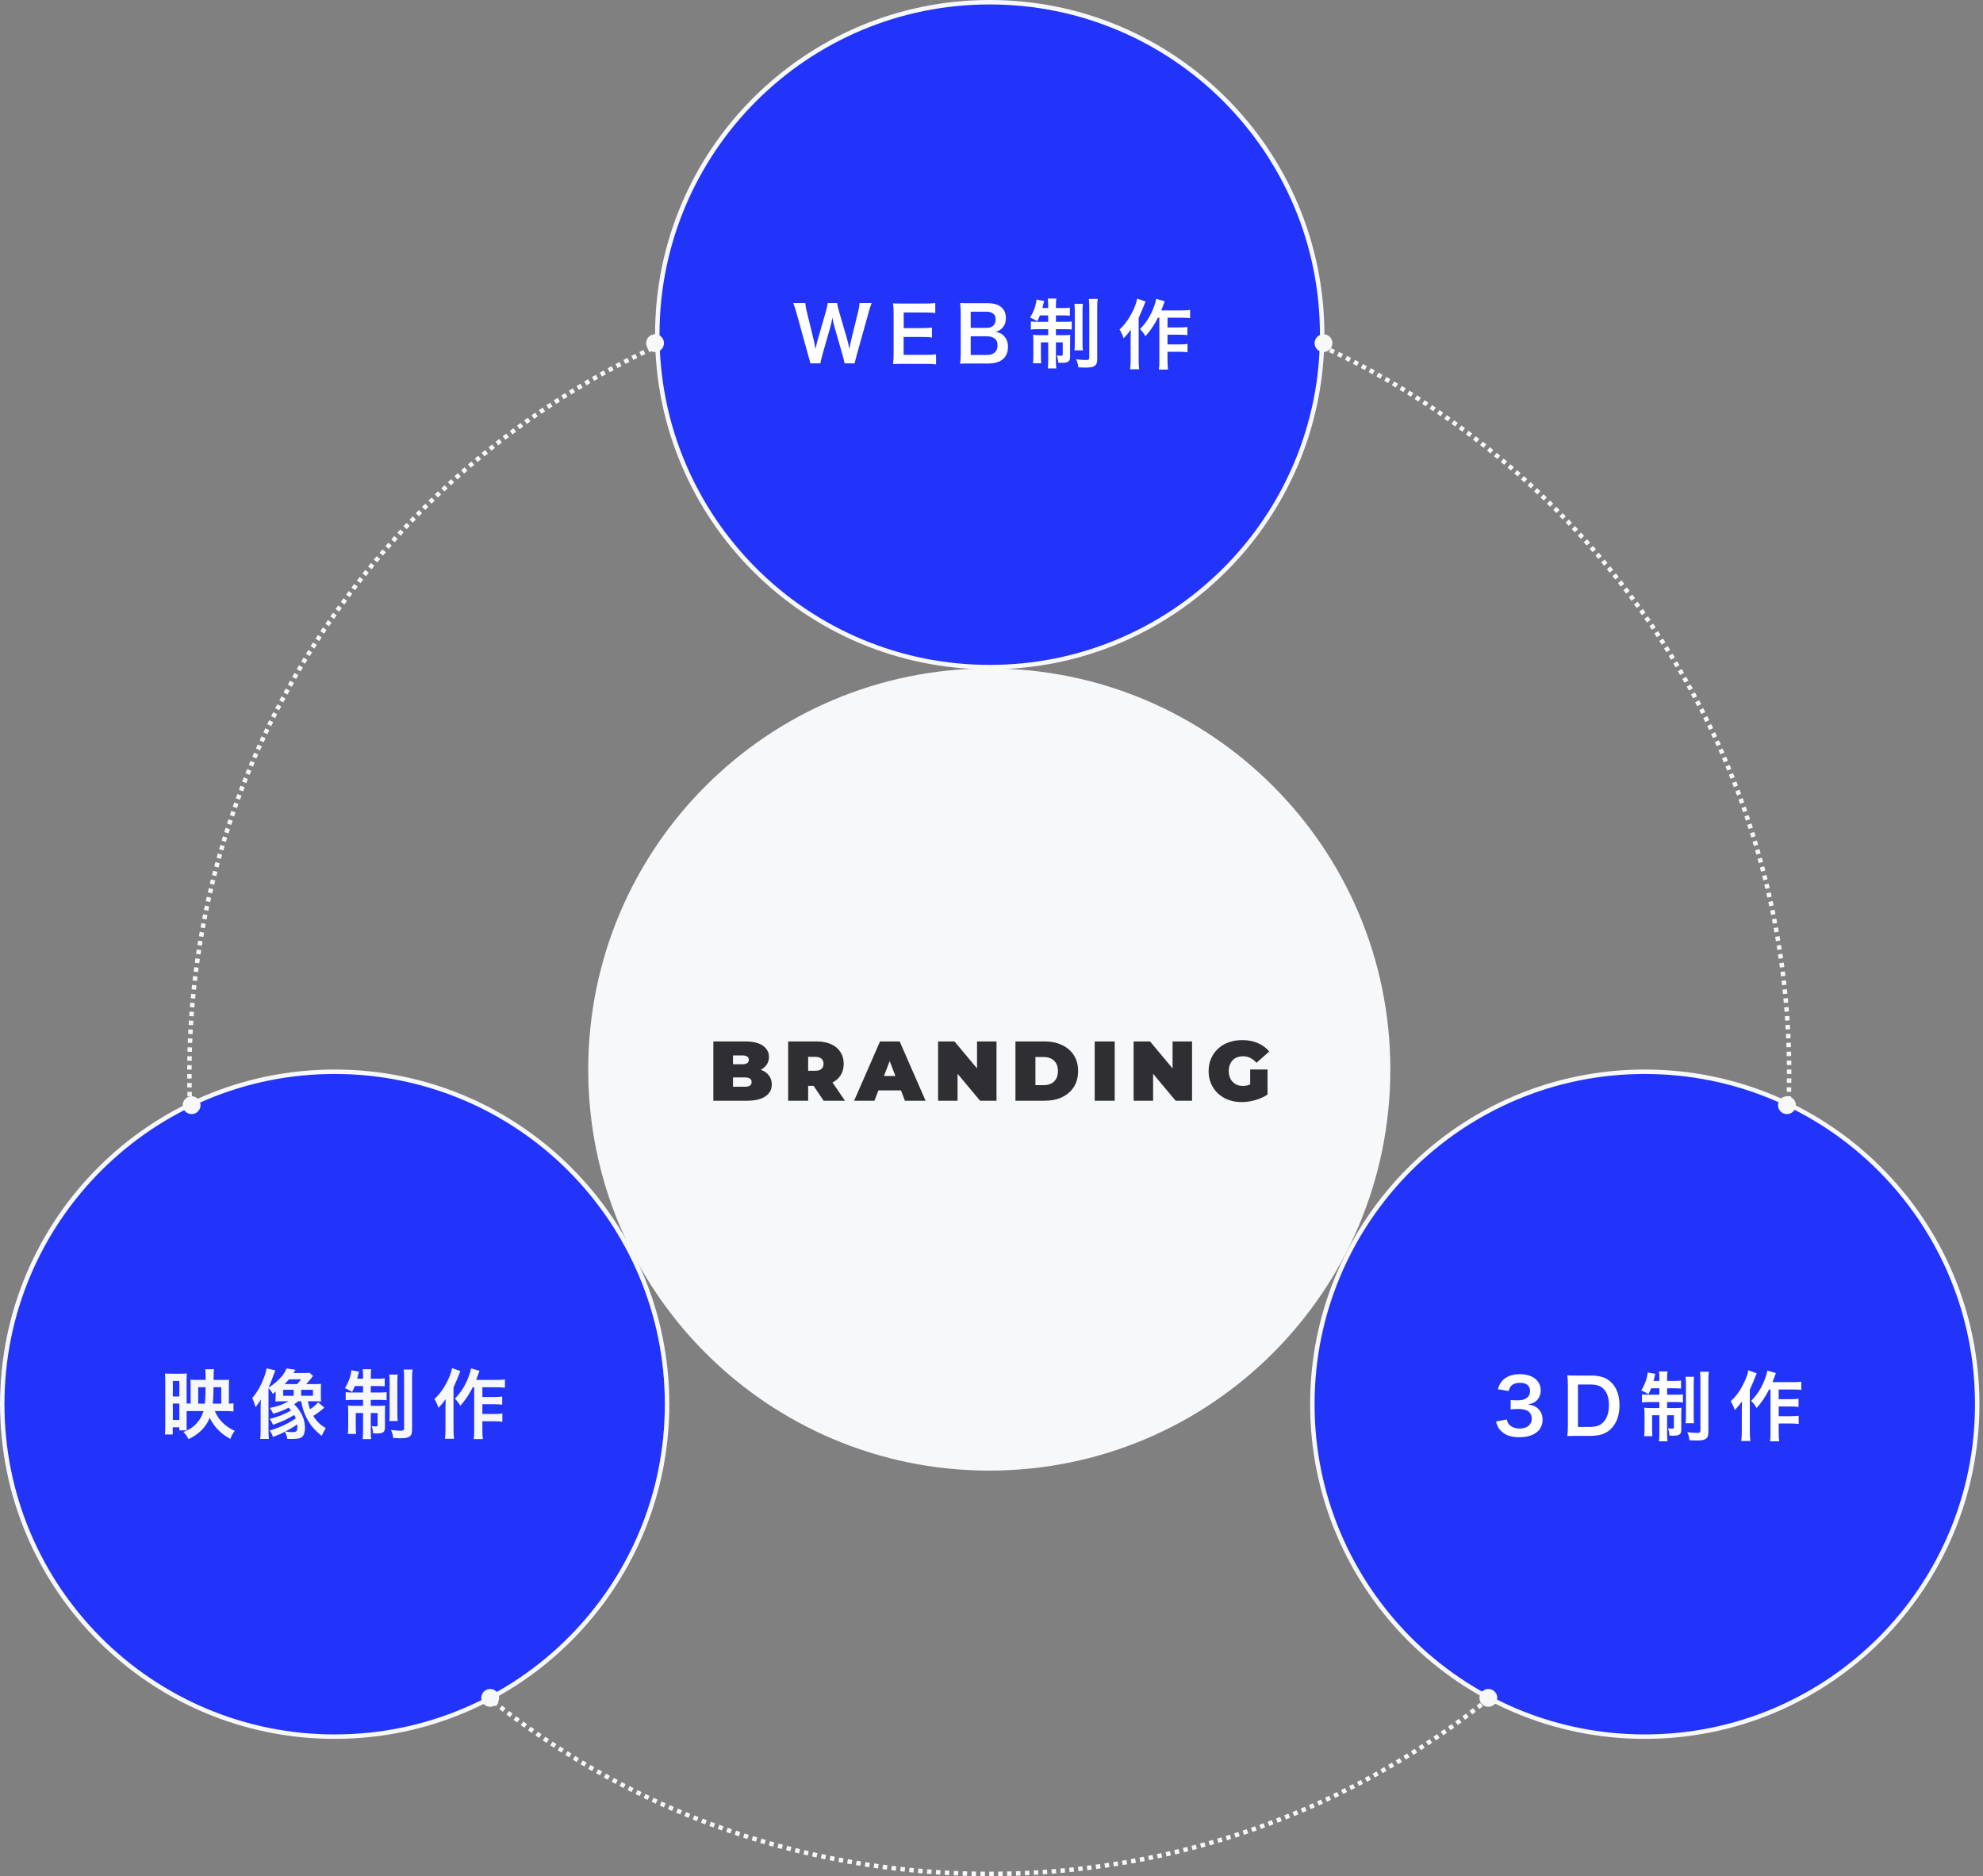 <svg width="445" height="421" viewBox="0 0 445 421" fill="none" xmlns="http://www.w3.org/2000/svg">
<rect x="0" y="0" width="445" height="421" fill="#808080" stroke="none"/>
<path d="M222 420.5C321.135 420.5 401.5 340.135 401.5 241C401.5 141.865 321.135 61.5 222 61.5C122.865 61.5 42.5 141.865 42.5 241C42.5 340.135 122.865 420.5 222 420.5Z" stroke="#F7F8FA" stroke-dasharray="1 1"/>
<path d="M222.1 149.7C212.03 149.7 202.26 147.73 193.06 143.84C188.64 141.97 184.38 139.66 180.39 136.96C176.44 134.29 172.72 131.23 169.35 127.85C165.97 124.47 162.91 120.76 160.24 116.81C157.55 112.82 155.23 108.56 153.36 104.14C149.47 94.94 147.5 85.17 147.5 75.1C147.5 65.03 149.47 55.26 153.36 46.06C155.23 41.64 157.54 37.38 160.24 33.39C162.91 29.44 165.97 25.72 169.35 22.35C172.73 18.97 176.44 15.91 180.39 13.24C184.38 10.55 188.64 8.23 193.06 6.36C202.26 2.47 212.03 0.5 222.1 0.5C232.17 0.5 241.94 2.47 251.14 6.36C255.56 8.23 259.82 10.54 263.81 13.24C267.76 15.91 271.48 18.97 274.85 22.35C278.23 25.73 281.29 29.44 283.96 33.39C286.65 37.38 288.97 41.64 290.84 46.06C294.73 55.26 296.7 65.03 296.7 75.1C296.7 85.17 294.73 94.94 290.84 104.14C288.97 108.56 286.66 112.82 283.96 116.81C281.29 120.76 278.23 124.48 274.85 127.85C271.47 131.23 267.76 134.29 263.81 136.96C259.82 139.65 255.56 141.97 251.14 143.84C241.94 147.73 232.17 149.7 222.1 149.7Z" fill="#2234FA"/>
<path d="M222.1 1C212.1 1 202.39 2.96 193.26 6.82C188.87 8.68 184.63 10.98 180.67 13.65C176.75 16.3 173.06 19.35 169.7 22.7C166.35 26.05 163.3 29.74 160.65 33.67C157.97 37.63 155.68 41.87 153.82 46.26C149.96 55.4 148 65.1 148 75.1C148 85.1 149.96 94.81 153.82 103.94C155.68 108.33 157.98 112.57 160.65 116.53C163.3 120.45 166.35 124.14 169.7 127.5C173.05 130.85 176.74 133.9 180.67 136.55C184.63 139.23 188.87 141.52 193.26 143.38C202.4 147.24 212.1 149.2 222.1 149.2C232.1 149.2 241.81 147.24 250.94 143.38C255.33 141.52 259.57 139.22 263.53 136.55C267.45 133.9 271.14 130.85 274.5 127.5C277.85 124.15 280.9 120.46 283.55 116.53C286.23 112.57 288.52 108.33 290.38 103.94C294.24 94.8 296.2 85.1 296.2 75.1C296.2 65.1 294.24 55.39 290.38 46.26C288.52 41.87 286.22 37.63 283.55 33.67C280.9 29.75 277.85 26.06 274.5 22.7C271.15 19.35 267.46 16.3 263.53 13.65C259.57 10.97 255.33 8.68 250.94 6.82C241.8 2.96 232.1 1 222.1 1ZM222.1 0C263.58 0 297.2 33.62 297.2 75.1C297.2 116.58 263.58 150.2 222.1 150.2C180.62 150.2 147 116.58 147 75.1C147 33.62 180.62 0 222.1 0Z" fill="#F7F8FA"/>
<path d="M74.6 389.7C64.53 389.7 54.76 387.73 45.56 383.84C41.14 381.97 36.88 379.66 32.89 376.96C28.94 374.29 25.22 371.23 21.85 367.85C18.47 364.47 15.41 360.76 12.74 356.81C10.05 352.82 7.73 348.56 5.86 344.14C1.97 334.94 0 325.17 0 315.1C0 305.03 1.97 295.26 5.86 286.06C7.73 281.64 10.04 277.38 12.74 273.39C15.41 269.44 18.47 265.72 21.85 262.35C25.23 258.97 28.94 255.91 32.89 253.24C36.88 250.55 41.14 248.23 45.56 246.36C54.76 242.47 64.53 240.5 74.6 240.5C84.67 240.5 94.44 242.47 103.64 246.36C108.06 248.23 112.32 250.54 116.31 253.24C120.26 255.91 123.98 258.97 127.35 262.35C130.73 265.73 133.79 269.44 136.46 273.39C139.15 277.38 141.47 281.64 143.34 286.06C147.23 295.26 149.2 305.03 149.2 315.1C149.2 325.17 147.23 334.94 143.34 344.14C141.47 348.56 139.16 352.82 136.46 356.81C133.79 360.76 130.73 364.48 127.35 367.85C123.97 371.23 120.26 374.29 116.31 376.96C112.32 379.65 108.06 381.97 103.64 383.84C94.44 387.73 84.67 389.7 74.6 389.7Z" fill="#2234FA"/>
<path d="M75.1 241C65.1 241 55.39 242.96 46.26 246.82C41.87 248.68 37.63 250.98 33.67 253.65C29.75 256.3 26.06 259.35 22.7 262.7C19.35 266.05 16.3 269.74 13.65 273.67C10.97 277.63 8.68 281.87 6.82 286.26C2.96 295.4 1 305.1 1 315.1C1 325.1 2.96 334.81 6.82 343.94C8.68 348.33 10.98 352.57 13.65 356.53C16.3 360.45 19.35 364.14 22.7 367.5C26.05 370.85 29.74 373.9 33.67 376.55C37.63 379.23 41.87 381.52 46.26 383.38C55.4 387.24 65.1 389.2 75.1 389.2C85.1 389.2 94.81 387.24 103.94 383.38C108.33 381.52 112.57 379.22 116.53 376.55C120.45 373.9 124.14 370.85 127.5 367.5C130.85 364.15 133.9 360.46 136.55 356.53C139.23 352.57 141.52 348.33 143.38 343.94C147.24 334.8 149.2 325.1 149.2 315.1C149.2 305.1 147.24 295.39 143.38 286.26C141.52 281.87 139.22 277.63 136.55 273.67C133.9 269.75 130.85 266.06 127.5 262.7C124.15 259.35 120.46 256.3 116.53 253.65C112.57 250.97 108.33 248.68 103.94 246.82C94.8 242.96 85.1 241 75.1 241ZM75.1 240C116.58 240 150.2 273.62 150.2 315.1C150.2 356.58 116.58 390.2 75.1 390.2C33.62 390.2 0 356.58 0 315.1C0 273.62 33.62 240 75.1 240Z" fill="#F7F8FA"/>
<path d="M106.411 311.301H106.088C105.34 312.814 104.456 314.14 103.3 315.449C102.892 314.752 102.654 314.446 102.076 313.851C103.368 312.525 104.201 311.233 104.932 309.516C105.357 308.496 105.612 307.646 105.697 307.051L107.618 307.612C107.448 308.02 107.397 308.173 107.278 308.513C107.023 309.227 107.006 309.278 106.853 309.652H111.477C112.31 309.652 112.837 309.618 113.313 309.55V311.386C112.82 311.335 112.225 311.301 111.477 311.301H108.247V313.477H111.018C111.732 313.477 112.191 313.443 112.701 313.375V315.211C112.157 315.143 111.647 315.109 111.001 315.109H108.247V317.285H111.035C111.766 317.285 112.225 317.268 112.735 317.183V319.036C112.174 318.968 111.681 318.934 111.035 318.934H108.247V320.889C108.247 321.909 108.281 322.453 108.366 322.929H106.309C106.394 322.436 106.411 321.926 106.411 320.889V311.301ZM101.43 307L103.317 307.663C103.13 308.088 103.079 308.207 102.926 308.615C102.654 309.346 102.654 309.346 101.77 311.335V320.753C101.77 321.552 101.804 322.232 101.889 322.861H99.849C99.934 322.215 99.968 321.637 99.968 320.753V315.908C99.968 315.483 99.968 315.398 100.019 313.97C99.424 314.769 98.999 315.296 98.387 315.925C98.149 315.143 97.911 314.65 97.486 313.936C98.744 312.797 99.849 311.199 100.716 309.244C101.09 308.36 101.328 307.663 101.43 307Z" fill="#F7F8FA"/>
<path d="M81.472 311.029H79.619C79.415 311.539 79.313 311.76 79.024 312.338C78.361 311.947 78.055 311.794 77.409 311.505C78.106 310.366 78.582 309.21 78.752 308.139C78.837 307.731 78.837 307.629 78.837 307.476L80.571 307.799C80.52 307.935 80.435 308.224 80.384 308.479C80.35 308.666 80.248 309.04 80.163 309.38H81.472V308.904C81.472 308.088 81.455 307.731 81.37 307.255H83.308C83.223 307.68 83.206 308.037 83.206 308.87V309.38H84.651C85.484 309.38 85.892 309.363 86.334 309.295V311.097C85.858 311.046 85.433 311.029 84.651 311.029H83.206V312.474H85.195C85.858 312.474 86.283 312.457 86.759 312.406V314.208C86.334 314.14 85.943 314.123 85.127 314.123H83.206V315.466H84.855C85.603 315.466 85.96 315.449 86.436 315.398C86.402 315.806 86.385 316.146 86.385 316.911V320.311C86.385 321.365 85.96 321.671 84.498 321.671C84.345 321.671 84.192 321.671 83.716 321.637C83.682 320.94 83.614 320.583 83.41 320.022C83.682 320.056 84.124 320.09 84.311 320.09C84.634 320.09 84.736 320.022 84.736 319.801V317.081H83.206V321.093C83.206 322.011 83.223 322.47 83.291 322.929H81.37C81.455 322.402 81.472 321.977 81.472 321.076V317.081H79.84V320.124C79.84 320.855 79.857 321.331 79.908 321.773H78.055C78.123 321.331 78.14 321.025 78.14 320.107V316.979C78.14 316.316 78.123 315.857 78.072 315.381C78.599 315.449 79.024 315.466 79.721 315.466H81.472V314.123H79.33C78.548 314.123 78.055 314.14 77.579 314.208V312.389C78.021 312.457 78.429 312.474 79.092 312.474H81.472V311.029ZM87.337 308.445H89.258C89.19 308.904 89.173 309.363 89.173 310.213V317.064C89.173 318.084 89.19 318.441 89.258 318.866H87.354C87.422 318.424 87.439 318.118 87.439 317.047V310.247C87.439 309.38 87.422 308.904 87.337 308.445ZM90.584 307.323H92.59C92.505 307.816 92.471 308.326 92.471 309.38V320.736C92.471 321.637 92.318 322.062 91.91 322.351C91.485 322.64 90.992 322.742 89.853 322.742C89.768 322.742 89.241 322.725 88.238 322.691C88.136 321.892 88.034 321.535 87.728 320.872C88.527 320.991 89.309 321.042 89.921 321.042C90.533 321.042 90.686 320.94 90.686 320.532V309.431C90.686 308.411 90.652 307.867 90.584 307.323Z" fill="#F7F8FA"/>
<path d="M61.854 313.239V312.287C61.599 312.474 61.531 312.525 61.208 312.763C60.953 312.287 60.681 311.913 60.256 311.505V320.838C60.256 321.722 60.273 322.249 60.341 322.895H58.386C58.471 322.181 58.488 321.739 58.488 320.855V316.214C58.488 315.619 58.488 315.296 58.539 314.038C58.199 314.599 57.808 315.194 57.349 315.772C57.077 314.82 56.924 314.395 56.601 313.732C57.655 312.508 58.539 310.978 59.202 309.227C59.559 308.275 59.729 307.646 59.814 307.051L61.786 307.493C60.783 310.213 60.783 310.213 60.256 311.386C61.242 310.723 61.531 310.519 62.109 309.992C63.231 308.972 63.792 308.241 64.336 307.068L66.325 307.374C66.104 307.731 66.104 307.731 65.849 308.105H68.042C68.654 308.105 69.062 308.088 69.47 308.054L70.252 308.768C70.133 308.887 70.133 308.887 69.708 309.448C69.657 309.499 69.555 309.635 69.368 309.839C69.283 309.941 69.147 310.094 68.994 310.281C68.875 310.417 68.841 310.451 68.722 310.587H70.711C71.34 310.587 71.68 310.57 72.054 310.536C72.02 310.927 72.003 311.267 72.003 311.879V313.12C72.003 313.868 72.02 314.123 72.054 314.497C71.663 314.463 71.391 314.446 70.711 314.446H69.096C69.266 315.313 69.334 315.585 69.572 316.231C70.422 315.67 70.796 315.347 71.391 314.667L72.785 315.874L72.564 316.061C71.731 316.775 70.83 317.438 70.303 317.727C70.711 318.407 71.119 318.9 71.697 319.444C72.071 319.801 72.377 320.022 73.108 320.464C72.7 321.127 72.479 321.569 72.19 322.215C70.456 320.77 69.623 319.784 68.824 318.22C68.195 316.996 67.855 315.942 67.583 314.446H66.92C66.359 314.871 66.308 314.922 66.019 315.109C67.566 316.622 68.433 318.492 68.433 320.328C68.433 321.484 68.161 322.215 67.651 322.555C67.26 322.793 66.631 322.895 65.611 322.895C65.407 322.895 65.05 322.895 64.472 322.878C64.37 322.266 64.251 321.909 63.962 321.263C62.959 321.79 62.755 321.875 61.259 322.453C61.123 321.994 60.868 321.518 60.511 321.008C62.823 320.311 64.693 319.444 66.393 318.254C66.257 317.965 66.206 317.846 66.019 317.523C64.404 318.492 63.622 318.849 61.276 319.733C61.055 319.206 60.8 318.781 60.511 318.407C62.466 317.914 63.673 317.438 65.322 316.503C65.084 316.214 64.982 316.112 64.761 315.891C63.724 316.435 62.636 316.877 61.31 317.234C61.072 316.724 61.038 316.656 60.545 315.942C62.262 315.602 63.52 315.16 64.744 314.446H63.163C62.67 314.446 62.228 314.463 61.803 314.497C61.837 314.123 61.854 313.783 61.854 313.239ZM63.877 310.587H66.682C67.09 310.128 67.294 309.89 67.549 309.516H64.846C64.489 309.958 64.251 310.213 63.877 310.587ZM66.716 319.614C65.951 320.175 65.39 320.515 64.03 321.229C64.693 321.331 65.101 321.365 65.594 321.365C66.563 321.365 66.733 321.144 66.733 320.005C66.733 319.92 66.733 319.818 66.716 319.614ZM63.554 311.862V313.205H65.9V311.862H63.554ZM67.583 311.862V313.205H70.235V311.862H67.583Z" fill="#F7F8FA"/>
<path d="M45.67 316.639H42.763C42.559 316.639 42.474 316.639 41.879 316.656V319.597C41.879 320.209 41.879 320.413 41.93 320.974H40.247V320.277H38.768V321.892H37C37.068 321.348 37.085 320.77 37.085 319.886V309.873C37.085 309.244 37.068 308.768 37.034 308.207C37.442 308.241 37.765 308.258 38.445 308.258H40.451C41.199 308.258 41.556 308.241 41.93 308.207C41.896 308.581 41.879 309.006 41.879 309.737V314.939C42.185 314.956 42.474 314.973 42.78 314.973V310.995C42.78 310.383 42.763 309.992 42.729 309.601C43.154 309.635 43.494 309.652 44.191 309.652H46.146V308.972C46.146 308.241 46.112 307.765 46.044 307.255H48.033C47.948 307.816 47.948 307.816 47.931 309.652H50.073C50.719 309.652 51.042 309.635 51.416 309.601C51.382 309.924 51.365 310.332 51.365 311.046V314.973C51.943 314.956 52.096 314.939 52.402 314.905V316.724C51.892 316.673 51.28 316.639 50.549 316.639H48.22C48.985 318.577 50.566 320.141 52.674 321.076C52.164 321.773 51.977 322.13 51.705 322.895C50.498 322.215 49.784 321.705 48.985 320.889C48.169 320.056 47.523 319.138 47.064 318.135C46.231 320.243 44.718 321.773 42.304 322.946C41.913 322.164 41.726 321.909 41.165 321.348C42.44 320.838 43.256 320.311 44.004 319.529C44.803 318.696 45.313 317.795 45.67 316.639ZM44.48 314.973H45.976C46.061 313.987 46.129 312.814 46.129 311.811V311.284H44.48V314.973ZM47.761 314.973H49.648V311.284H47.914L47.897 312.474C47.88 313.29 47.829 314.106 47.761 314.973ZM38.785 309.89V313.358H40.247V309.89H38.785ZM38.785 314.956V318.628H40.247V314.956H38.785Z" fill="#F7F8FA"/>
<path d="M369.1 389.7C359.03 389.7 349.26 387.73 340.06 383.84C335.64 381.97 331.38 379.66 327.39 376.96C323.44 374.29 319.72 371.23 316.35 367.85C312.97 364.47 309.91 360.76 307.24 356.81C304.55 352.82 302.23 348.56 300.36 344.14C296.47 334.94 294.5 325.17 294.5 315.1C294.5 305.03 296.47 295.26 300.36 286.06C302.23 281.64 304.54 277.38 307.24 273.39C309.91 269.44 312.97 265.72 316.35 262.35C319.73 258.97 323.44 255.91 327.39 253.24C331.38 250.55 335.64 248.23 340.06 246.36C349.26 242.47 359.03 240.5 369.1 240.5C379.17 240.5 388.94 242.47 398.14 246.36C402.56 248.23 406.82 250.54 410.81 253.24C414.76 255.91 418.48 258.97 421.85 262.35C425.23 265.73 428.29 269.44 430.96 273.39C433.65 277.38 435.97 281.64 437.84 286.06C441.73 295.26 443.7 305.03 443.7 315.1C443.7 325.17 441.73 334.94 437.84 344.14C435.97 348.56 433.66 352.82 430.96 356.81C428.29 360.76 425.23 364.48 421.85 367.85C418.47 371.23 414.76 374.29 410.81 376.96C406.82 379.65 402.56 381.97 398.14 383.84C388.94 387.73 379.17 389.7 369.1 389.7Z" fill="#2234FA"/>
<path d="M369.1 241C359.1 241 349.39 242.96 340.26 246.82C335.87 248.68 331.63 250.98 327.67 253.65C323.75 256.3 320.06 259.35 316.7 262.7C313.35 266.05 310.3 269.74 307.65 273.67C304.97 277.63 302.68 281.87 300.82 286.26C296.96 295.4 295 305.1 295 315.1C295 325.1 296.96 334.81 300.82 343.94C302.68 348.33 304.98 352.57 307.65 356.53C310.3 360.45 313.35 364.14 316.7 367.5C320.05 370.85 323.74 373.9 327.67 376.55C331.63 379.23 335.87 381.52 340.26 383.38C349.4 387.24 359.1 389.2 369.1 389.2C379.1 389.2 388.81 387.24 397.94 383.38C402.33 381.52 406.57 379.22 410.53 376.55C414.45 373.9 418.14 370.85 421.5 367.5C424.85 364.15 427.9 360.46 430.55 356.53C433.23 352.57 435.52 348.33 437.38 343.94C441.24 334.8 443.2 325.1 443.2 315.1C443.2 305.1 441.24 295.39 437.38 286.26C435.52 281.87 433.22 277.63 430.55 273.67C427.9 269.75 424.85 266.06 421.5 262.7C418.15 259.35 414.46 256.3 410.53 253.65C406.57 250.97 402.33 248.68 397.94 246.82C388.8 242.96 379.1 241 369.1 241ZM369.1 240C410.58 240 444.2 273.62 444.2 315.1C444.2 356.58 410.58 390.2 369.1 390.2C327.62 390.2 294 356.58 294 315.1C294 273.62 327.62 240 369.1 240Z" fill="#F7F8FA"/>
<path d="M297 79C298.105 79 299 78.105 299 77C299 75.895 298.105 75 297 75C295.895 75 295 75.895 295 77C295 78.105 295.895 79 297 79Z" fill="#F7F8FA"/>
<path d="M147 79C148.105 79 149 78.105 149 77C149 75.895 148.105 75 147 75C145.895 75 145 75.895 145 77C145 78.105 145.895 79 147 79Z" fill="#F7F8FA"/>
<path d="M43 250C44.105 250 45 249.105 45 248C45 246.895 44.105 246 43 246C41.895 246 41 246.895 41 248C41 249.105 41.895 250 43 250Z" fill="#F7F8FA"/>
<path d="M110 383C111.105 383 112 382.105 112 381C112 379.895 111.105 379 110 379C108.895 379 108 379.895 108 381C108 382.105 108.895 383 110 383Z" fill="#F7F8FA"/>
<path d="M334 383C335.105 383 336 382.105 336 381C336 379.895 335.105 379 334 379C332.895 379 332 379.895 332 381C332 382.105 332.895 383 334 383Z" fill="#F7F8FA"/>
<path d="M401 250C402.105 250 403 249.105 403 248C403 246.895 402.105 246 401 246C399.895 246 399 246.895 399 248C399 249.105 399.895 250 401 250Z" fill="#F7F8FA"/>
<path d="M222 150.5C271.434 150.5 311.5 190.566 311.5 240C311.5 289.434 271.434 329.5 222 329.5C172.566 329.5 132.5 289.434 132.5 240C132.5 190.566 172.566 150.5 222 150.5Z" fill="#F7F8FA" stroke="#F7F8FA"/>
<path d="M260.163 71.301H259.84C259.092 72.814 258.208 74.14 257.052 75.449C256.644 74.752 256.406 74.446 255.828 73.851C257.12 72.525 257.953 71.233 258.684 69.516C259.109 68.496 259.364 67.646 259.449 67.051L261.37 67.612C261.2 68.02 261.149 68.173 261.03 68.513C260.775 69.227 260.758 69.278 260.605 69.652H265.229C266.062 69.652 266.589 69.618 267.065 69.55V71.386C266.572 71.335 265.977 71.301 265.229 71.301H261.999V73.477H264.77C265.484 73.477 265.943 73.443 266.453 73.375V75.211C265.909 75.143 265.399 75.109 264.753 75.109H261.999V77.285H264.787C265.518 77.285 265.977 77.268 266.487 77.183V79.036C265.926 78.968 265.433 78.934 264.787 78.934H261.999V80.889C261.999 81.909 262.033 82.453 262.118 82.929H260.061C260.146 82.436 260.163 81.926 260.163 80.889V71.301ZM255.182 67L257.069 67.663C256.882 68.088 256.831 68.207 256.678 68.615C256.406 69.346 256.406 69.346 255.522 71.335V80.753C255.522 81.552 255.556 82.232 255.641 82.861H253.601C253.686 82.215 253.72 81.637 253.72 80.753V75.908C253.72 75.483 253.72 75.398 253.771 73.97C253.176 74.769 252.751 75.296 252.139 75.925C251.901 75.143 251.663 74.65 251.238 73.936C252.496 72.797 253.601 71.199 254.468 69.244C254.842 68.36 255.08 67.663 255.182 67Z" fill="white"/>
<path d="M235.224 70.774H233.371C233.167 71.284 233.065 71.505 232.776 72.083C232.113 71.692 231.807 71.539 231.161 71.25C231.858 70.111 232.334 68.955 232.504 67.884C232.589 67.476 232.589 67.374 232.589 67.221L234.323 67.544C234.272 67.68 234.187 67.969 234.136 68.224C234.102 68.411 234 68.785 233.915 69.125H235.224V68.649C235.224 67.833 235.207 67.476 235.122 67H237.06C236.975 67.425 236.958 67.782 236.958 68.615V69.125H238.403C239.236 69.125 239.644 69.108 240.086 69.04V70.842C239.61 70.791 239.185 70.774 238.403 70.774H236.958V72.219H238.947C239.61 72.219 240.035 72.202 240.511 72.151V73.953C240.086 73.885 239.695 73.868 238.879 73.868H236.958V75.211H238.607C239.355 75.211 239.712 75.194 240.188 75.143C240.154 75.551 240.137 75.891 240.137 76.656V80.056C240.137 81.11 239.712 81.416 238.25 81.416C238.097 81.416 237.944 81.416 237.468 81.382C237.434 80.685 237.366 80.328 237.162 79.767C237.434 79.801 237.876 79.835 238.063 79.835C238.386 79.835 238.488 79.767 238.488 79.546V76.826H236.958V80.838C236.958 81.756 236.975 82.215 237.043 82.674H235.122C235.207 82.147 235.224 81.722 235.224 80.821V76.826H233.592V79.869C233.592 80.6 233.609 81.076 233.66 81.518H231.807C231.875 81.076 231.892 80.77 231.892 79.852V76.724C231.892 76.061 231.875 75.602 231.824 75.126C232.351 75.194 232.776 75.211 233.473 75.211H235.224V73.868H233.082C232.3 73.868 231.807 73.885 231.331 73.953V72.134C231.773 72.202 232.181 72.219 232.844 72.219H235.224V70.774ZM241.089 68.19H243.01C242.942 68.649 242.925 69.108 242.925 69.958V76.809C242.925 77.829 242.942 78.186 243.01 78.611H241.106C241.174 78.169 241.191 77.863 241.191 76.792V69.992C241.191 69.125 241.174 68.649 241.089 68.19ZM244.336 67.068H246.342C246.257 67.561 246.223 68.071 246.223 69.125V80.481C246.223 81.382 246.07 81.807 245.662 82.096C245.237 82.385 244.744 82.487 243.605 82.487C243.52 82.487 242.993 82.47 241.99 82.436C241.888 81.637 241.786 81.28 241.48 80.617C242.279 80.736 243.061 80.787 243.673 80.787C244.285 80.787 244.438 80.685 244.438 80.277V69.176C244.438 68.156 244.404 67.612 244.336 67.068Z" fill="white"/>
<path d="M221.795 81.566H217.613C216.627 81.566 216.134 81.583 215.437 81.617C215.556 80.903 215.59 80.41 215.59 79.322V70.091C215.59 69.309 215.539 68.697 215.454 68C216.168 68.034 216.44 68.034 217.596 68.034H221.608C224.243 68.034 225.722 69.224 225.722 71.349C225.722 72.386 225.416 73.151 224.77 73.746C224.396 74.103 224.09 74.256 223.427 74.46C224.294 74.647 224.685 74.817 225.144 75.242C225.841 75.888 226.198 76.738 226.198 77.843C226.198 80.223 224.617 81.566 221.795 81.566ZM217.834 73.576H221.37C222.662 73.576 223.427 72.879 223.427 71.723C223.427 71.179 223.257 70.72 222.985 70.465C222.611 70.125 222.033 69.938 221.353 69.938H217.834V73.576ZM217.834 75.463V79.645H221.489C223.002 79.645 223.852 78.897 223.852 77.52C223.852 76.84 223.682 76.381 223.308 76.041C222.883 75.667 222.237 75.463 221.455 75.463H217.834Z" fill="white"/>
<path d="M210.055 79.509V81.77C209.443 81.685 208.899 81.651 207.862 81.651H202.558C201.538 81.651 201.079 81.668 200.399 81.702C200.501 81.022 200.535 80.461 200.535 79.458V70.261C200.535 69.377 200.501 68.867 200.399 68.068C201.079 68.102 201.521 68.119 202.558 68.119H207.692C208.542 68.119 209.103 68.085 209.885 68V70.244C209.239 70.159 208.695 70.125 207.692 70.125H202.796V73.627H206.927C207.811 73.627 208.389 73.593 209.137 73.508V75.735C208.44 75.633 207.981 75.616 206.927 75.616H202.779V79.628H207.879C208.831 79.628 209.324 79.594 210.055 79.509Z" fill="white"/>
<path d="M191.804 81.532H189.526C189.458 81.124 189.288 80.393 189.118 79.815L187.299 73.491C187.112 72.828 186.959 72.182 186.806 71.315C186.619 72.284 186.449 72.947 186.296 73.491L184.494 79.815C184.29 80.58 184.154 81.124 184.103 81.532H181.842C181.757 81.107 181.757 81.107 181.383 79.781L178.68 70.023C178.391 69.037 178.221 68.51 178 68H180.72C180.754 68.578 180.839 69.088 181.026 69.836L182.607 76.313C182.726 76.84 182.913 77.707 183.015 78.302C183.236 77.248 183.355 76.772 183.491 76.296L185.378 69.734C185.582 69.02 185.701 68.459 185.752 68H187.843C187.894 68.408 188.047 69.071 188.234 69.7L190.138 76.245C190.257 76.687 190.342 77.027 190.614 78.302C190.699 77.911 190.699 77.911 190.801 77.316C190.852 77.044 190.988 76.381 191.022 76.228L192.603 69.819C192.773 69.173 192.875 68.476 192.892 68H195.612C195.374 68.578 195.221 69.037 194.949 70.023L192.229 79.764C192.11 80.24 192.025 80.546 191.991 80.699C191.855 81.175 191.855 81.175 191.804 81.532Z" fill="white"/>
<path d="M160.083 247V233.7H167.189C169.026 233.7 170.381 234.029 171.255 234.688C172.129 235.334 172.566 236.164 172.566 237.177C172.566 237.848 172.376 238.45 171.996 238.982C171.629 239.501 171.09 239.913 170.381 240.217C169.672 240.521 168.798 240.673 167.759 240.673L168.139 239.647C169.178 239.647 170.071 239.793 170.818 240.084C171.578 240.375 172.161 240.8 172.566 241.357C172.984 241.902 173.193 242.56 173.193 243.333C173.193 244.486 172.712 245.385 171.749 246.031C170.799 246.677 169.406 247 167.569 247H160.083ZM164.491 243.865H167.189C167.683 243.865 168.05 243.776 168.291 243.599C168.544 243.422 168.671 243.162 168.671 242.82C168.671 242.478 168.544 242.218 168.291 242.041C168.05 241.864 167.683 241.775 167.189 241.775H164.187V238.811H166.581C167.088 238.811 167.455 238.729 167.683 238.564C167.924 238.387 168.044 238.14 168.044 237.823C168.044 237.494 167.924 237.247 167.683 237.082C167.455 236.917 167.088 236.835 166.581 236.835H164.491V243.865ZM176.868 247V233.7H183.271C184.513 233.7 185.583 233.903 186.482 234.308C187.394 234.713 188.097 235.296 188.591 236.056C189.085 236.803 189.332 237.69 189.332 238.716C189.332 239.742 189.085 240.629 188.591 241.376C188.097 242.111 187.394 242.674 186.482 243.067C185.583 243.46 184.513 243.656 183.271 243.656H179.357L181.352 241.813V247H176.868ZM184.829 247L181.561 242.155H186.311L189.617 247H184.829ZM181.352 242.307L179.357 240.274H182.986C183.607 240.274 184.063 240.135 184.354 239.856C184.658 239.577 184.81 239.197 184.81 238.716C184.81 238.235 184.658 237.855 184.354 237.576C184.063 237.297 183.607 237.158 182.986 237.158H179.357L181.352 235.125V242.307ZM191.672 247L197.486 233.7H201.894L207.708 247H203.072L198.778 235.828H200.526L196.232 247H191.672ZM195.13 244.682L196.27 241.452H202.388L203.528 244.682H195.13ZM210.513 247V233.7H214.199L220.963 241.794H219.253V233.7H223.623V247H219.937L213.173 238.906H214.883V247H210.513ZM227.874 247V233.7H234.429C235.911 233.7 237.215 233.972 238.343 234.517C239.47 235.049 240.35 235.809 240.984 236.797C241.617 237.785 241.934 238.963 241.934 240.331C241.934 241.712 241.617 242.902 240.984 243.903C240.35 244.891 239.47 245.657 238.343 246.202C237.215 246.734 235.911 247 234.429 247H227.874ZM232.358 243.504H234.239C234.872 243.504 235.423 243.384 235.892 243.143C236.373 242.902 236.747 242.548 237.013 242.079C237.279 241.598 237.412 241.015 237.412 240.331C237.412 239.66 237.279 239.09 237.013 238.621C236.747 238.152 236.373 237.798 235.892 237.557C235.423 237.316 234.872 237.196 234.239 237.196H232.358V243.504ZM245.661 247V233.7H250.145V247H245.661ZM254.394 247V233.7H258.08L264.844 241.794H263.134V233.7H267.504V247H263.818L257.054 238.906H258.764V247H254.394ZM278.651 247.304C277.574 247.304 276.58 247.139 275.668 246.81C274.769 246.468 273.983 245.987 273.312 245.366C272.653 244.745 272.14 244.011 271.773 243.162C271.406 242.313 271.222 241.376 271.222 240.35C271.222 239.324 271.406 238.387 271.773 237.538C272.14 236.689 272.66 235.955 273.331 235.334C274.002 234.713 274.794 234.238 275.706 233.909C276.631 233.567 277.644 233.396 278.746 233.396C280.063 233.396 281.235 233.618 282.261 234.061C283.3 234.504 284.155 235.138 284.826 235.961L281.957 238.488C281.539 238.007 281.083 237.646 280.589 237.405C280.108 237.152 279.569 237.025 278.974 237.025C278.48 237.025 278.03 237.101 277.625 237.253C277.232 237.405 276.897 237.627 276.618 237.918C276.339 238.209 276.124 238.558 275.972 238.963C275.82 239.368 275.744 239.831 275.744 240.35C275.744 240.844 275.82 241.3 275.972 241.718C276.124 242.123 276.339 242.472 276.618 242.763C276.897 243.054 277.226 243.282 277.606 243.447C277.999 243.599 278.436 243.675 278.917 243.675C279.424 243.675 279.918 243.593 280.399 243.428C280.88 243.251 281.393 242.953 281.938 242.535L284.446 245.613C283.635 246.158 282.711 246.576 281.672 246.867C280.633 247.158 279.626 247.304 278.651 247.304ZM280.551 245.043V239.989H284.446V245.613L280.551 245.043Z" fill="#2E2E33"/>
<path d="M335.697 318.991L338.128 318.515C338.349 319.297 338.502 319.569 338.927 319.909C339.488 320.351 340.168 320.572 340.984 320.572C342.667 320.572 343.738 319.705 343.738 318.362C343.738 317.58 343.398 316.934 342.786 316.577C342.378 316.339 341.579 316.169 340.831 316.169C340.083 316.169 339.59 316.186 339.012 316.254V314.146C339.556 314.214 339.93 314.231 340.661 314.231C342.361 314.231 343.364 313.449 343.364 312.14C343.364 310.967 342.565 310.304 341.12 310.304C340.287 310.304 339.675 310.491 339.267 310.831C338.927 311.154 338.757 311.443 338.553 312.14L336.122 311.732C336.547 310.474 336.938 309.879 337.737 309.301C338.604 308.672 339.709 308.366 341.069 308.366C343.908 308.366 345.744 309.794 345.744 312.004C345.744 313.024 345.302 313.959 344.571 314.503C344.197 314.792 343.823 314.928 342.922 315.166C344.129 315.353 344.758 315.642 345.353 316.305C345.914 316.934 346.169 317.648 346.169 318.651C346.169 319.569 345.778 320.504 345.149 321.133C344.214 322.034 342.786 322.51 340.967 322.51C338.978 322.51 337.618 322 336.649 320.895C336.224 320.419 336.003 319.977 335.697 318.991ZM351.846 320.011V310.831C351.846 309.879 351.812 309.369 351.71 308.621C352.39 308.655 352.798 308.672 353.869 308.672H356.946C359.071 308.672 360.448 309.114 361.536 310.168C362.777 311.341 363.423 313.109 363.423 315.319C363.423 317.631 362.743 319.467 361.417 320.725C360.329 321.745 358.969 322.204 356.963 322.204H353.869C352.832 322.204 352.407 322.221 351.71 322.255C351.812 321.558 351.846 321.031 351.846 320.011ZM354.107 320.198H356.81C358.204 320.198 359.105 319.875 359.819 319.11C360.635 318.243 361.06 316.934 361.06 315.336C361.06 313.721 360.669 312.514 359.887 311.698C359.19 310.967 358.306 310.678 356.827 310.678H354.107V320.198ZM372.376 311.528H370.523C370.319 312.038 370.217 312.259 369.928 312.837C369.265 312.446 368.959 312.293 368.313 312.004C369.01 310.865 369.486 309.709 369.656 308.638C369.741 308.23 369.741 308.128 369.741 307.975L371.475 308.298C371.424 308.434 371.339 308.723 371.288 308.978C371.254 309.165 371.152 309.539 371.067 309.879H372.376V309.403C372.376 308.587 372.359 308.23 372.274 307.754H374.212C374.127 308.179 374.11 308.536 374.11 309.369V309.879H375.555C376.388 309.879 376.796 309.862 377.238 309.794V311.596C376.762 311.545 376.337 311.528 375.555 311.528H374.11V312.973H376.099C376.762 312.973 377.187 312.956 377.663 312.905V314.707C377.238 314.639 376.847 314.622 376.031 314.622H374.11V315.965H375.759C376.507 315.965 376.864 315.948 377.34 315.897C377.306 316.305 377.289 316.645 377.289 317.41V320.81C377.289 321.864 376.864 322.17 375.402 322.17C375.249 322.17 375.096 322.17 374.62 322.136C374.586 321.439 374.518 321.082 374.314 320.521C374.586 320.555 375.028 320.589 375.215 320.589C375.538 320.589 375.64 320.521 375.64 320.3V317.58H374.11V321.592C374.11 322.51 374.127 322.969 374.195 323.428H372.274C372.359 322.901 372.376 322.476 372.376 321.575V317.58H370.744V320.623C370.744 321.354 370.761 321.83 370.812 322.272H368.959C369.027 321.83 369.044 321.524 369.044 320.606V317.478C369.044 316.815 369.027 316.356 368.976 315.88C369.503 315.948 369.928 315.965 370.625 315.965H372.376V314.622H370.234C369.452 314.622 368.959 314.639 368.483 314.707V312.888C368.925 312.956 369.333 312.973 369.996 312.973H372.376V311.528ZM378.241 308.944H380.162C380.094 309.403 380.077 309.862 380.077 310.712V317.563C380.077 318.583 380.094 318.94 380.162 319.365H378.258C378.326 318.923 378.343 318.617 378.343 317.546V310.746C378.343 309.879 378.326 309.403 378.241 308.944ZM381.488 307.822H383.494C383.409 308.315 383.375 308.825 383.375 309.879V321.235C383.375 322.136 383.222 322.561 382.814 322.85C382.389 323.139 381.896 323.241 380.757 323.241C380.672 323.241 380.145 323.224 379.142 323.19C379.04 322.391 378.938 322.034 378.632 321.371C379.431 321.49 380.213 321.541 380.825 321.541C381.437 321.541 381.59 321.439 381.59 321.031V309.93C381.59 308.91 381.556 308.366 381.488 307.822ZM397.315 311.8H396.992C396.244 313.313 395.36 314.639 394.204 315.948C393.796 315.251 393.558 314.945 392.98 314.35C394.272 313.024 395.105 311.732 395.836 310.015C396.261 308.995 396.516 308.145 396.601 307.55L398.522 308.111C398.352 308.519 398.301 308.672 398.182 309.012C397.927 309.726 397.91 309.777 397.757 310.151H402.381C403.214 310.151 403.741 310.117 404.217 310.049V311.885C403.724 311.834 403.129 311.8 402.381 311.8H399.151V313.976H401.922C402.636 313.976 403.095 313.942 403.605 313.874V315.71C403.061 315.642 402.551 315.608 401.905 315.608H399.151V317.784H401.939C402.67 317.784 403.129 317.767 403.639 317.682V319.535C403.078 319.467 402.585 319.433 401.939 319.433H399.151V321.388C399.151 322.408 399.185 322.952 399.27 323.428H397.213C397.298 322.935 397.315 322.425 397.315 321.388V311.8ZM392.334 307.499L394.221 308.162C394.034 308.587 393.983 308.706 393.83 309.114C393.558 309.845 393.558 309.845 392.674 311.834V321.252C392.674 322.051 392.708 322.731 392.793 323.36H390.753C390.838 322.714 390.872 322.136 390.872 321.252V316.407C390.872 315.982 390.872 315.897 390.923 314.469C390.328 315.268 389.903 315.795 389.291 316.424C389.053 315.642 388.815 315.149 388.39 314.435C389.648 313.296 390.753 311.698 391.62 309.743C391.994 308.859 392.232 308.162 392.334 307.499Z" fill="white"/>
</svg>

